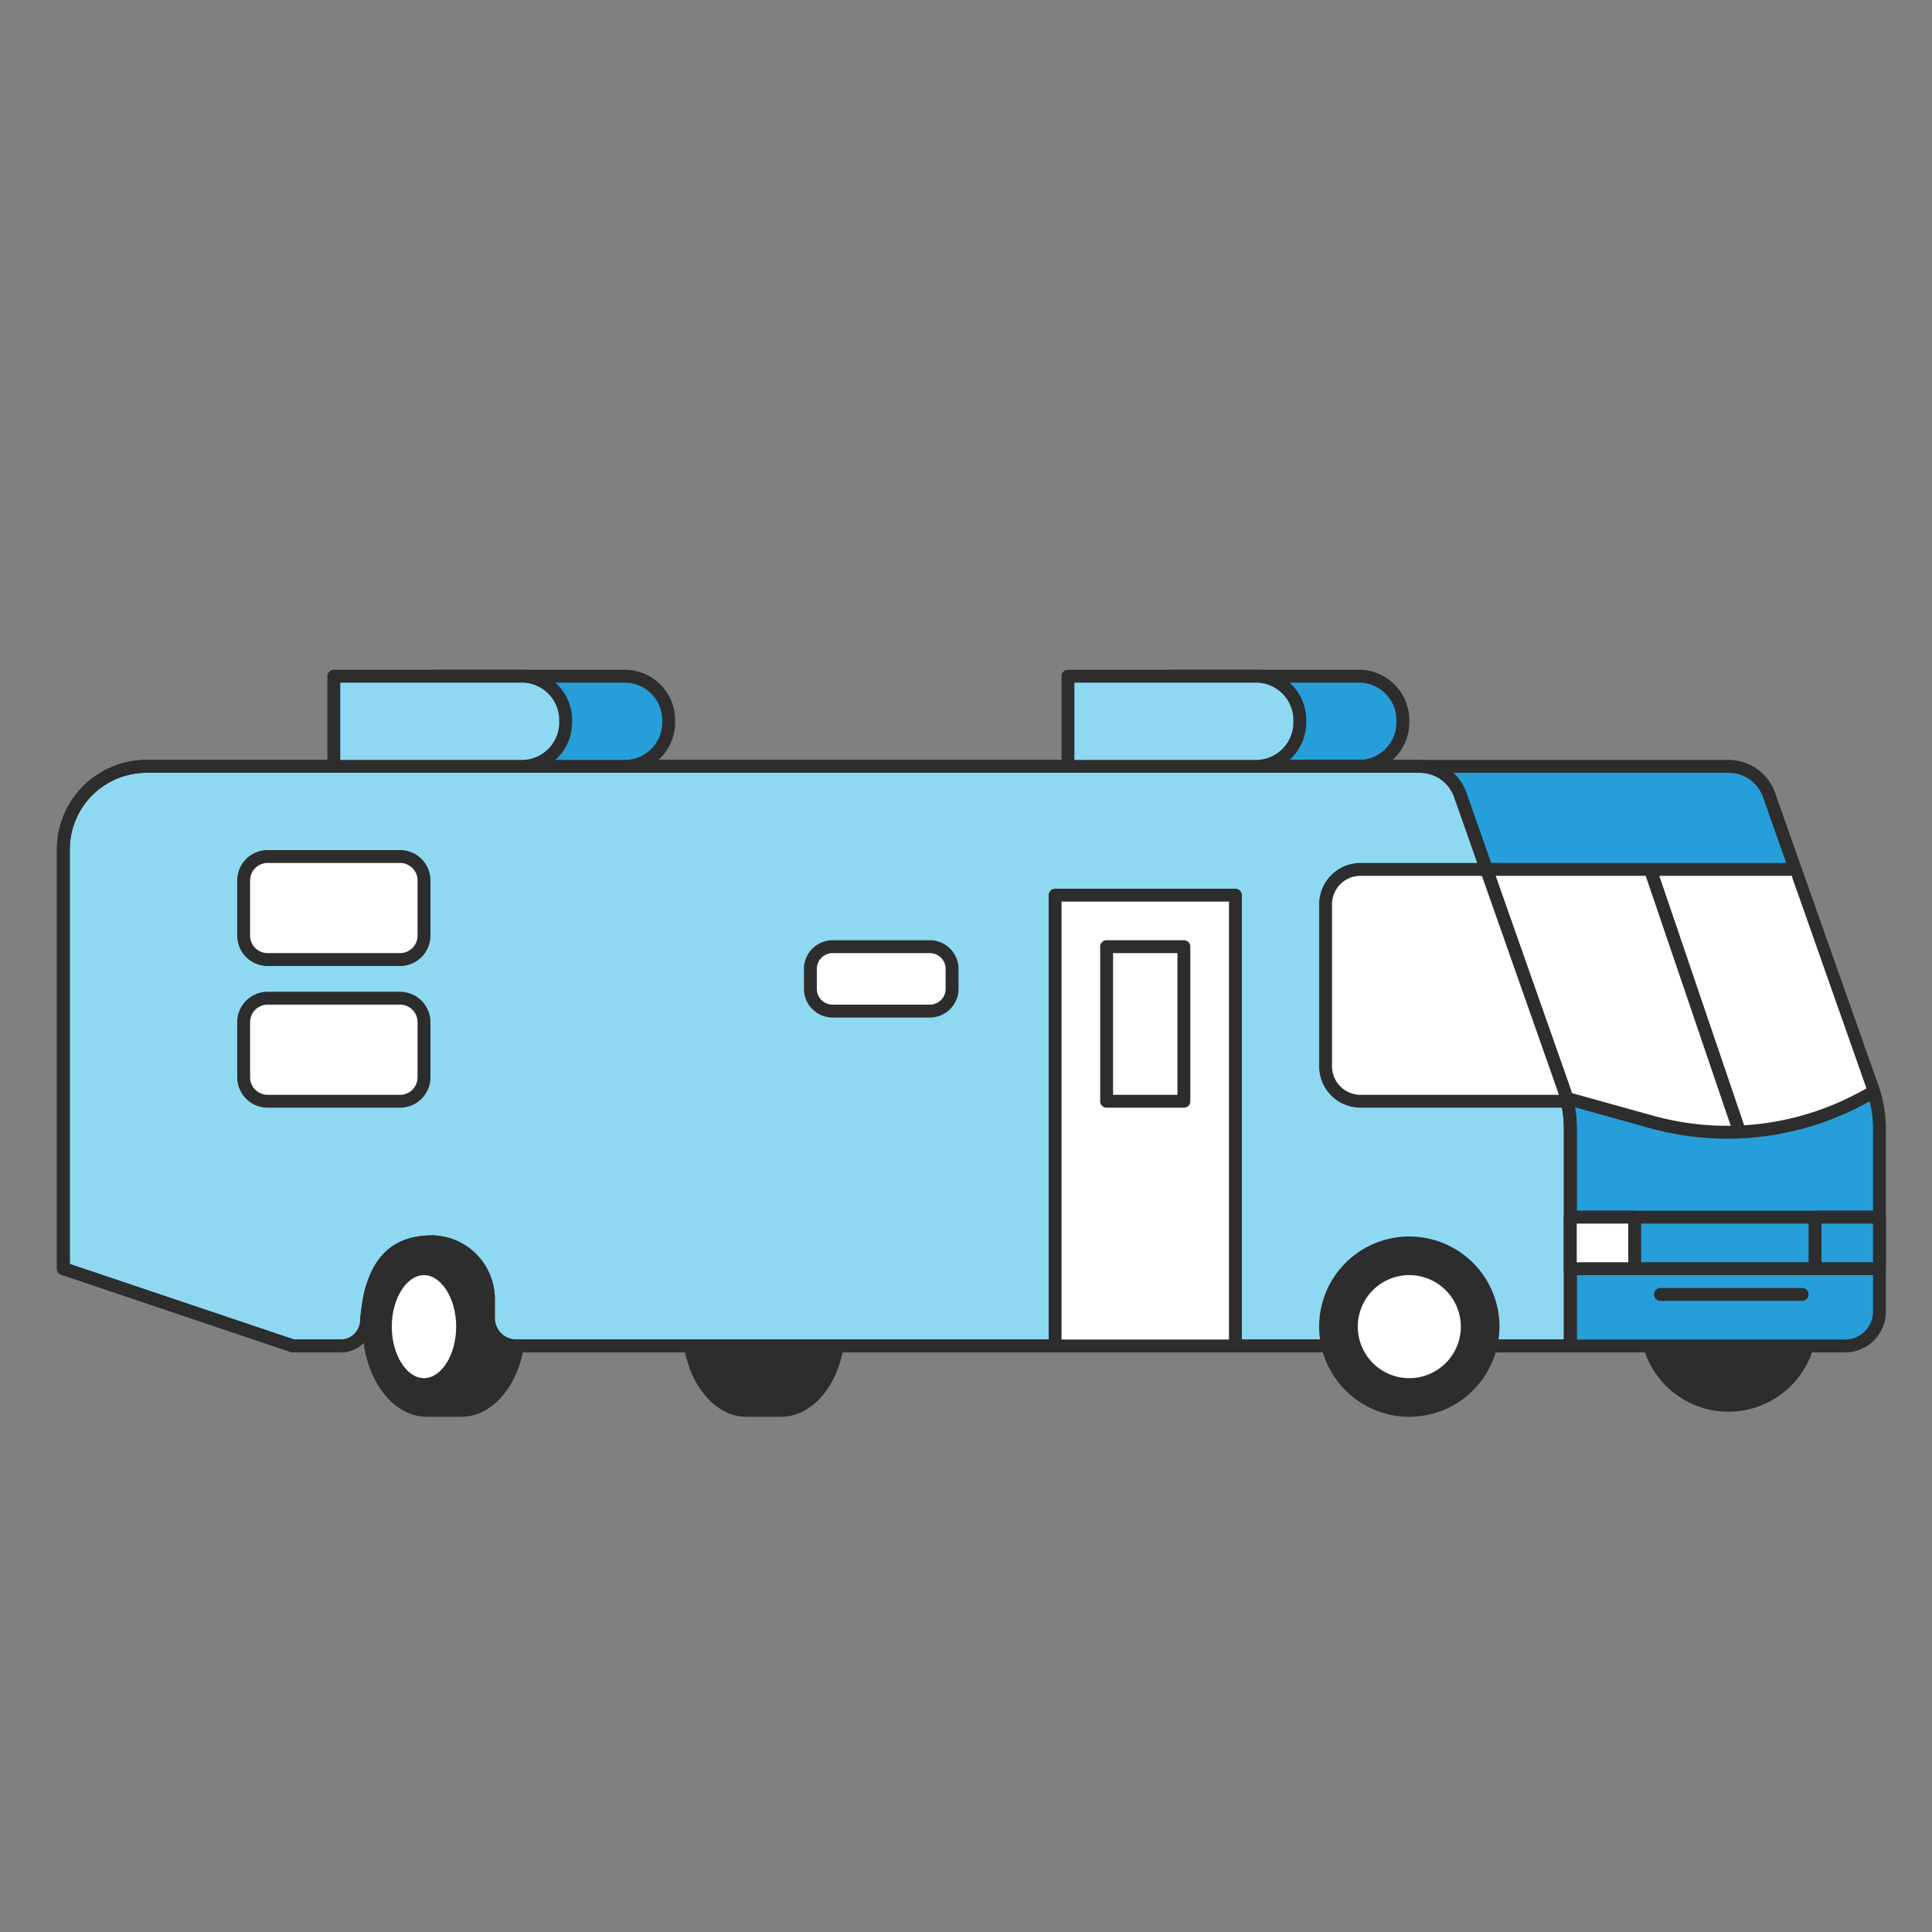 <svg xmlns="http://www.w3.org/2000/svg" viewBox="0 0 150 150"><rect x="0" y="0" width="150" height="150" fill="#808080" stroke="none"/><title>Icons</title><g style="isolation:isolate"><path d="M94.328,52.5h14.59a0,0,0,0,1,0,0v7a0,0,0,0,1,0,0H94.328a3.41,3.41,0,0,1-3.41-3.41v-.18A3.41,3.41,0,0,1,94.328,52.5Z" transform="translate(199.837 112) rotate(180)" style="fill:#259ed9"/><path d="M105.508,60H90.918a.5.5,0,0,1-.5-.5v-7a.5.5,0,0,1,.5-.5h14.59a3.914,3.914,0,0,1,3.91,3.91v.18A3.914,3.914,0,0,1,105.508,60ZM91.418,59h14.09a2.914,2.914,0,0,0,2.91-2.91v-.18A2.914,2.914,0,0,0,105.508,53H91.418Z" style="fill:#2d2d2d"/><path d="M134.202,96.369a6.368,6.368,0,1,1-6.368,6.368A6.368,6.368,0,0,1,134.202,96.369Z" style="fill:#2d2d2d"/><path d="M134.202,109.605a6.868,6.868,0,1,1,6.868-6.868A6.876,6.876,0,0,1,134.202,109.605Zm0-12.736a5.868,5.868,0,1,0,5.868,5.868A5.875,5.875,0,0,0,134.202,96.869Z" style="fill:#2d2d2d"/><path d="M57.955,96.5h2.693c2.474,0,4.479,2.91,4.479,6.5,0,3.59-2.006,6.5-4.479,6.5H57.955c-2.474,0-4.479-2.91-4.479-6.5C53.476,99.41,55.482,96.5,57.955,96.5Z" style="fill:#2d2d2d"/><path d="M60.648,110H57.956c-2.746,0-4.979-3.141-4.979-7C52.976,99.14,55.21,96,57.956,96h2.693c2.746,0,4.979,3.14,4.979,7C65.627,106.859,63.394,110,60.648,110ZM57.956,97c-2.194,0-3.979,2.691-3.979,6,0,3.309,1.785,6,3.979,6h2.693c2.194,0,3.979-2.692,3.979-6,0-3.308-1.785-6-3.979-6Z" style="fill:#2d2d2d"/><path d="M36.366,59.5h97.847a3.32,3.32,0,0,1,3.13,2.214l8.025,22.724a9.636,9.636,0,0,1,.55,3.209V101.837a2.663,2.663,0,0,1-2.663,2.663h-78.239a2.099,2.099,0,0,1-2.099-2.099v-1.746a4.682,4.682,0,0,0-3.593-4.653,4.562,4.562,0,0,0-5.407,4.602v1.974a1.922,1.922,0,0,1-1.922,1.922h-4.403L29.918,98.495V65.948A6.448,6.448,0,0,1,36.366,59.5Z" style="fill:#259ed9"/><path d="M143.256,105H65.017a2.601,2.601,0,0,1-2.599-2.599v-1.746A4.167,4.167,0,0,0,59.226,96.491a3.856,3.856,0,0,0-3.264.801,4.248,4.248,0,0,0-1.544,3.311v1.974a2.425,2.425,0,0,1-2.422,2.422H47.593a.499.499,0,0,1-.161-.026l-17.675-6.004a.5.5,0,0,1-.339-.474V65.948A6.956,6.956,0,0,1,36.366,59h97.847a3.826,3.826,0,0,1,3.602,2.548L145.84,84.272a10.117,10.117,0,0,1,.578,3.375v14.189A3.166,3.166,0,0,1,143.256,105ZM58.432,95.411a4.979,4.979,0,0,1,.994.101,5.168,5.168,0,0,1,3.993,5.143v1.746a1.601,1.601,0,0,0,1.599,1.599h78.239a2.165,2.165,0,0,0,2.163-2.163V87.647a9.112,9.112,0,0,0-.521-3.042l-8.025-22.724A2.824,2.824,0,0,0,134.213,60H36.366a5.954,5.954,0,0,0-5.948,5.948v32.189l17.257,5.863H51.996a1.424,1.424,0,0,0,1.422-1.422v-1.974a5.244,5.244,0,0,1,1.911-4.085A4.892,4.892,0,0,1,58.432,95.411Z" style="fill:#2d2d2d"/><path d="M115.104,67.5h23.824l1.173,3.333,4.822,13.701-.427.762a22.084,22.084,0,0,1-16.326,1.795l-7.072-1.969Z" style="fill:#fff"/><path d="M33.131,96.5h2.693c2.474,0,4.479,2.91,4.479,6.5,0,3.59-2.006,6.5-4.479,6.5H33.131c-2.474,0-4.479-2.91-4.479-6.5C28.652,99.41,30.657,96.5,33.131,96.5Z" style="fill:#2d2d2d"/><path d="M35.824,110H33.131c-2.746,0-4.979-3.14-4.979-7s2.234-7,4.979-7h2.693c2.746,0,4.979,3.14,4.979,7S38.57,110,35.824,110ZM33.131,97c-2.194,0-3.979,2.691-3.979,6s1.785,6,3.979,6h2.693c2.194,0,3.979-2.691,3.979-6s-1.785-6-3.979-6Z" style="fill:#2d2d2d"/><ellipse cx="32.918" cy="103" rx="3" ry="4.5" style="fill:#fff"/><path d="M32.918,108c-1.962,0-3.5-2.196-3.5-5s1.538-5,3.5-5,3.5,2.196,3.5,5S34.881,108,32.918,108Zm0-9c-1.355,0-2.5,1.832-2.5,4s1.145,4,2.5,4,2.5-1.832,2.5-4S34.273,99,32.918,99Z" style="fill:#2d2d2d"/><path d="M115.763,104.5h6.156V87.642a9.637,9.637,0,0,0-.547-3.199l-7.999-22.726A3.32,3.32,0,0,0,110.242,59.5H11.366a6.448,6.448,0,0,0-6.448,6.448V98.495l17.838,6.005h3.708a2.012,2.012,0,0,0,2-1.975,16.504,16.504,0,0,1,.299-2.069c.646-2.581,2.039-4.042,4.851-4.042a4.473,4.473,0,0,1,4.304,4.453v1.464a2.168,2.168,0,0,0,2.168,2.168h75.677Z" style="fill:#8fd8f2"/><path d="M121.918,105h-81.832a2.671,2.671,0,0,1-2.668-2.668v-1.464a3.983,3.983,0,0,0-3.804-3.954c-2.417,0-3.723,1.096-4.367,3.664h0a16.483,16.483,0,0,0-.286,1.99,2.504,2.504,0,0,1-2.498,2.432h-3.708a.495.495,0,0,1-.16-.026L4.759,98.969a.5.5,0,0,1-.34-.474V65.948A6.956,6.956,0,0,1,11.366,59h98.876a3.824,3.824,0,0,1,3.603,2.551l7.999,22.726a10.124,10.124,0,0,1,.575,3.365v16.857A.5.5,0,0,1,121.918,105Zm-88.304-9.085a4.946,4.946,0,0,1,4.804,4.954v1.464a1.67,1.67,0,0,0,1.668,1.668h81.332V87.642a9.123,9.123,0,0,0-.518-3.033l-7.999-22.726A2.822,2.822,0,0,0,110.242,60h-98.876a5.954,5.954,0,0,0-5.948,5.948v32.188l17.42,5.864h3.626a1.519,1.519,0,0,0,1.501-1.517,16.831,16.831,0,0,1,.31-2.138C29.033,97.319,30.729,95.914,33.614,95.914Z" style="fill:#2d2d2d"/><path d="M115.272,67.5h-9.645a2.709,2.709,0,0,0-2.709,2.709V82.791a2.709,2.709,0,0,0,2.709,2.709h15.768Z" style="fill:#fff"/><path d="M121.918,105h-81.832a2.671,2.671,0,0,1-2.668-2.668v-1.464a3.983,3.983,0,0,0-3.804-3.954c-2.417,0-3.723,1.096-4.367,3.664h0a16.483,16.483,0,0,0-.286,1.99,2.504,2.504,0,0,1-2.498,2.432h-3.708a.495.495,0,0,1-.16-.026L4.759,98.969a.5.5,0,0,1-.34-.474V65.948A6.956,6.956,0,0,1,11.366,59h98.876a3.824,3.824,0,0,1,3.603,2.551l7.999,22.726a10.124,10.124,0,0,1,.575,3.365v16.857A.5.5,0,0,1,121.918,105Zm-88.304-9.085a4.946,4.946,0,0,1,4.804,4.954v1.464a1.67,1.67,0,0,0,1.668,1.668h81.332V87.642a9.123,9.123,0,0,0-.518-3.033l-7.999-22.726A2.822,2.822,0,0,0,110.242,60h-98.876a5.954,5.954,0,0,0-5.948,5.948v32.188l17.42,5.864h3.626a1.519,1.519,0,0,0,1.501-1.517,16.831,16.831,0,0,1,.31-2.138C29.033,97.319,30.729,95.914,33.614,95.914Z" style="fill:#2d2d2d"/><rect x="81.918" y="69.5" width="14" height="35" transform="translate(177.837 174) rotate(-180)" style="fill:#fff"/><path d="M95.918,105h-14a.5.5,0,0,1-.5-.5V69.5a.5.5,0,0,1,.5-.5h14a.5.5,0,0,1,.5.5v35A.5.5,0,0,1,95.918,105Zm-13.5-1h13V70h-13Z" style="fill:#2d2d2d"/><path d="M121.395,86H105.627a3.212,3.212,0,0,1-3.209-3.209V70.209A3.212,3.212,0,0,1,105.627,67h9.645v1H105.627a2.211,2.211,0,0,0-2.209,2.209V82.791A2.211,2.211,0,0,0,105.627,85h15.768Z" style="fill:#2d2d2d"/><rect x="85.918" y="73.5" width="6" height="12" transform="translate(177.837 159) rotate(-180)" style="fill:#fff"/><path d="M91.918,86h-6a.5.5,0,0,1-.5-.5v-12a.5.5,0,0,1,.5-.5h6a.5.5,0,0,1,.5.5v12A.5.5,0,0,1,91.918,86Zm-5.5-1h5V74h-5Z" style="fill:#2d2d2d"/><rect x="62.918" y="73.5" width="11" height="5" rx="1.724" transform="translate(136.837 152) rotate(-180)" style="fill:#fff"/><path d="M72.194,79H64.643a2.226,2.226,0,0,1-2.224-2.224V75.224A2.226,2.226,0,0,1,64.643,73h7.552a2.226,2.226,0,0,1,2.224,2.224v1.552A2.226,2.226,0,0,1,72.194,79Zm-7.552-5a1.226,1.226,0,0,0-1.224,1.224v1.552A1.226,1.226,0,0,0,64.643,78h7.552a1.226,1.226,0,0,0,1.224-1.224V75.224A1.226,1.226,0,0,0,72.194,74Z" style="fill:#2d2d2d"/><rect x="18.918" y="66.5" width="14" height="8" rx="1.858" transform="translate(51.837 141) rotate(-180)" style="fill:#fff"/><path d="M31.061,75H20.776a2.36,2.36,0,0,1-2.358-2.358V68.358A2.36,2.36,0,0,1,20.776,66H31.061a2.36,2.36,0,0,1,2.358,2.358v4.284A2.36,2.36,0,0,1,31.061,75ZM20.776,67a1.36,1.36,0,0,0-1.358,1.358v4.284A1.36,1.36,0,0,0,20.776,74H31.061a1.36,1.36,0,0,0,1.358-1.358V68.358A1.36,1.36,0,0,0,31.061,67Z" style="fill:#2d2d2d"/><rect x="18.918" y="77.5" width="14" height="8" rx="1.858" transform="translate(51.837 163) rotate(-180)" style="fill:#fff"/><path d="M31.061,86H20.776a2.36,2.36,0,0,1-2.358-2.358V79.358A2.36,2.36,0,0,1,20.776,77H31.061a2.36,2.36,0,0,1,2.358,2.358v4.284A2.36,2.36,0,0,1,31.061,86ZM20.776,78a1.36,1.36,0,0,0-1.358,1.358v4.284A1.36,1.36,0,0,0,20.776,85H31.061a1.36,1.36,0,0,0,1.358-1.358V79.358A1.36,1.36,0,0,0,31.061,78Z" style="fill:#2d2d2d"/><line x1="121.918" y1="94.5" x2="145.918" y2="94.5" style="fill:#fff"/><path d="M145.918,95h-24a.5.5,0,0,1,0-1h24a.5.5,0,0,1,0,1Z" style="fill:#2d2d2d"/><line x1="139.918" y1="100.5" x2="128.918" y2="100.5" style="fill:#fff"/><path d="M139.918,101h-11a.5.5,0,0,1,0-1h11a.5.5,0,0,1,0,1Z" style="fill:#2d2d2d"/><rect x="121.918" y="94.5" width="5" height="4" style="fill:#fff"/><path d="M126.918,99h-5a.5.5,0,0,1-.5-.5v-4a.5.5,0,0,1,.5-.5h5a.5.5,0,0,1,.5.5v4A.5.5,0,0,1,126.918,99Zm-4.5-1h4V95h-4Z" style="fill:#2d2d2d"/><rect x="140.918" y="94.5" width="5" height="4" style="fill:#259ed9"/><path d="M145.918,99h-5a.5.5,0,0,1-.5-.5v-4a.5.5,0,0,1,.5-.5h5a.5.5,0,0,1,.5.5v4A.5.5,0,0,1,145.918,99Zm-4.5-1h4V95h-4Z" style="fill:#2d2d2d"/><line x1="140.918" y1="98.5" x2="126.918" y2="98.5" style="fill:#fff"/><path d="M140.918,99h-14a.5.5,0,0,1,0-1h14a.5.5,0,0,1,0,1Z" style="fill:#2d2d2d"/><path d="M86.328,52.5h14.59a0,0,0,0,1,0,0v7a0,0,0,0,1,0,0H86.328a3.41,3.41,0,0,1-3.41-3.41v-.18A3.41,3.41,0,0,1,86.328,52.5Z" transform="translate(183.837 112) rotate(180)" style="fill:#8fd8f2"/><path d="M97.508,60H82.918a.5.5,0,0,1-.5-.5v-7a.5.5,0,0,1,.5-.5H97.508a3.914,3.914,0,0,1,3.91,3.91v.18A3.914,3.914,0,0,1,97.508,60ZM83.418,59H97.508a2.914,2.914,0,0,0,2.91-2.91v-.18A2.914,2.914,0,0,0,97.508,53H83.418Z" style="fill:#2d2d2d"/><path d="M37.328,52.5H51.918a0,0,0,0,1,0,0v7a0,0,0,0,1,0,0H37.328a3.41,3.41,0,0,1-3.41-3.41v-.18A3.41,3.41,0,0,1,37.328,52.5Z" transform="translate(85.837 112) rotate(180)" style="fill:#259ed9"/><path d="M48.508,60H33.918a.5.5,0,0,1-.5-.5v-7a.5.5,0,0,1,.5-.5H48.508a3.914,3.914,0,0,1,3.91,3.91v.18A3.914,3.914,0,0,1,48.508,60ZM34.418,59H48.508a2.914,2.914,0,0,0,2.91-2.91v-.18A2.914,2.914,0,0,0,48.508,53H34.418Z" style="fill:#2d2d2d"/><path d="M29.328,52.5H43.918a0,0,0,0,1,0,0v7a0,0,0,0,1,0,0H29.328a3.41,3.41,0,0,1-3.41-3.41v-.18A3.41,3.41,0,0,1,29.328,52.5Z" transform="translate(69.837 112) rotate(180)" style="fill:#8fd8f2"/><path d="M40.508,60H25.918a.5.5,0,0,1-.5-.5v-7a.5.5,0,0,1,.5-.5H40.508a3.914,3.914,0,0,1,3.91,3.91v.18A3.914,3.914,0,0,1,40.508,60ZM26.418,59H40.508a2.914,2.914,0,0,0,2.91-2.91v-.18A2.914,2.914,0,0,0,40.508,53H26.418Z" style="fill:#2d2d2d"/><circle cx="109.418" cy="103" r="6.5" style="fill:#2d2d2d"/><path d="M109.418,110a7,7,0,1,1,7-7A7.008,7.008,0,0,1,109.418,110Zm0-13a6,6,0,1,0,6,6A6.007,6.007,0,0,0,109.418,97Z" style="fill:#2d2d2d"/><circle cx="109.418" cy="103" r="4.5" style="fill:#fff"/><path d="M109.418,108a5,5,0,1,1,5-5A5.006,5.006,0,0,1,109.418,108Zm0-9a4,4,0,1,0,4,4A4.005,4.005,0,0,0,109.418,99Z" style="fill:#2d2d2d"/><path d="M138.929,68H115.104a.5.5,0,0,1,0-1h23.825a.5.5,0,0,1,0,1Z" style="fill:#2d2d2d"/><path d="M134.113,88.406a22.659,22.659,0,0,1-6.076-.833L120.965,85.604l.269-.963,7.072,1.969A21.497,21.497,0,0,0,144.262,84.855l.981-.524.471.882-.981.524A22.504,22.504,0,0,1,134.113,88.406Z" style="fill:#2d2d2d"/><line x1="128.063" y1="67.305" x2="134.996" y2="87.686" style="fill:#fff"/><rect x="131.03" y="66.732" width="1" height="21.528" transform="translate(-17.951 46.493) rotate(-18.789)" style="fill:#2d2d2d"/></g></svg>